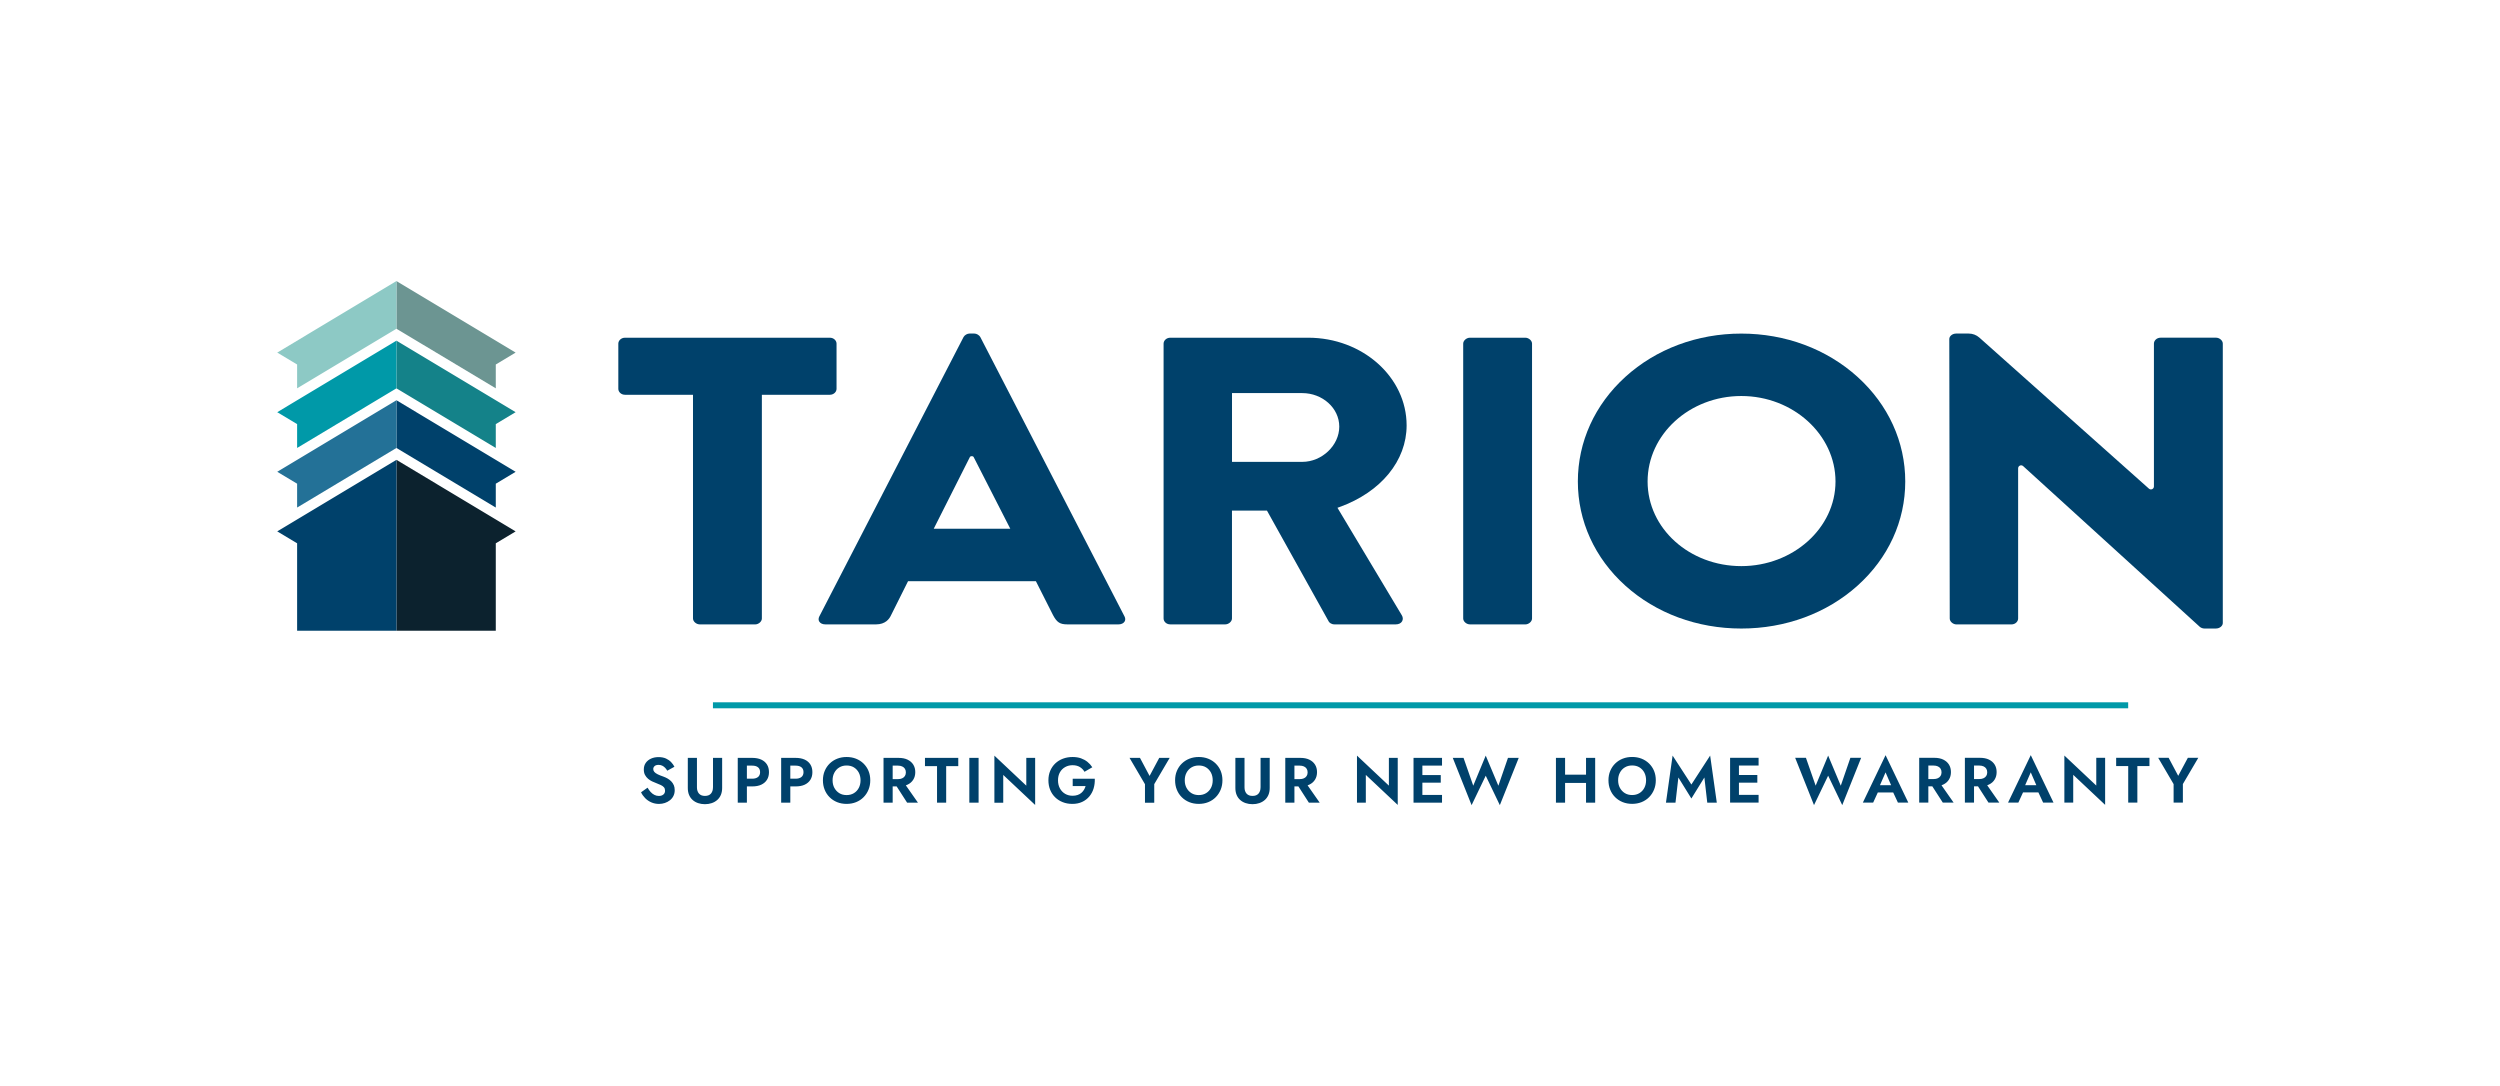 <?xml version="1.0" encoding="UTF-8"?><svg id="Layer_2" xmlns="http://www.w3.org/2000/svg" viewBox="0 0 771 335"><defs><style>.cls-1{fill:none;}.cls-2{fill:#00416b;}.cls-3{fill:#0099a8;}.cls-4{fill:#8dc9c5;}.cls-5{fill:#237197;}.cls-6{fill:#148289;}.cls-7{fill:#0c222e;}.cls-8{fill:#6c9592;}</style></defs><g id="_c"><path class="cls-2" d="M207.79,242.11c.19,.45,.29,.98,.29,1.57,0,.67-.13,1.27-.4,1.8-.26,.53-.63,.97-1.09,1.33-.46,.36-.98,.64-1.55,.83-.57,.19-1.17,.29-1.81,.29-.84,0-1.63-.16-2.36-.48-.73-.32-1.37-.76-1.91-1.31-.54-.55-.96-1.15-1.26-1.8l2.01-1.42c.29,.51,.61,.96,.96,1.34s.73,.68,1.16,.89c.42,.21,.88,.32,1.36,.32,.57,0,1.03-.14,1.38-.43,.36-.29,.53-.68,.53-1.18,0-.43-.11-.78-.33-1.05-.22-.26-.54-.5-.97-.7-.43-.2-.95-.43-1.57-.66-.33-.12-.71-.28-1.14-.48-.43-.2-.83-.47-1.22-.79-.38-.32-.7-.72-.95-1.18-.25-.47-.37-1.03-.37-1.69,0-.79,.2-1.47,.6-2.04s.95-1.01,1.64-1.32c.69-.31,1.46-.46,2.32-.46s1.64,.15,2.28,.44c.64,.3,1.17,.67,1.6,1.13,.43,.45,.76,.92,1,1.41l-2.21,1.22c-.18-.33-.4-.63-.66-.9-.26-.27-.55-.49-.88-.65-.33-.16-.7-.25-1.13-.25-.55,0-.97,.13-1.24,.38-.28,.26-.41,.56-.41,.9s.11,.64,.34,.9c.22,.26,.57,.5,1.03,.73,.46,.23,1.04,.46,1.74,.7,.45,.16,.88,.36,1.29,.59,.41,.24,.79,.52,1.13,.86,.34,.34,.6,.73,.79,1.18Zm12.09,.72c0,.79-.21,1.43-.62,1.91-.41,.48-1.03,.72-1.85,.72s-1.43-.24-1.85-.72c-.41-.48-.62-1.12-.62-1.91v-9.1h-2.82v9.28c0,.82,.13,1.53,.39,2.15,.26,.62,.63,1.14,1.11,1.56,.47,.42,1.03,.74,1.68,.96,.64,.22,1.35,.33,2.11,.33s1.45-.11,2.09-.33c.65-.22,1.21-.54,1.69-.96,.48-.42,.85-.94,1.12-1.56,.26-.62,.4-1.34,.4-2.15v-9.28h-2.82v9.1Zm16.66-7.05c.41,.66,.61,1.44,.61,2.35s-.2,1.68-.61,2.34c-.41,.66-1,1.17-1.77,1.53-.77,.36-1.7,.53-2.79,.53h-1.64v5.02h-2.82v-13.82h4.46c1.09,0,2.02,.18,2.79,.53,.77,.36,1.36,.86,1.77,1.52Zm-2.13,2.35c0-.67-.22-1.17-.65-1.51-.43-.34-1.03-.5-1.78-.5h-1.64v4.03h1.64c.75,0,1.34-.17,1.78-.51,.43-.34,.65-.84,.65-1.5Zm15.52-2.35c.41,.66,.61,1.44,.61,2.35s-.2,1.68-.61,2.34c-.41,.66-1,1.17-1.77,1.53-.77,.36-1.7,.53-2.79,.53h-1.64v5.02h-2.82v-13.82h4.46c1.09,0,2.02,.18,2.79,.53,.77,.36,1.36,.86,1.77,1.52Zm-2.13,2.35c0-.67-.22-1.17-.65-1.51-.43-.34-1.03-.5-1.78-.5h-1.64v4.03h1.64c.75,0,1.34-.17,1.78-.51,.43-.34,.65-.84,.65-1.5Zm20.05-.38c.36,.88,.54,1.84,.54,2.89s-.18,2.01-.54,2.89c-.36,.89-.87,1.66-1.52,2.32-.65,.66-1.42,1.17-2.31,1.53-.89,.36-1.87,.54-2.93,.54s-2.04-.18-2.93-.54c-.89-.36-1.66-.87-2.32-1.53-.66-.66-1.17-1.43-1.52-2.32-.36-.89-.53-1.85-.53-2.89s.18-2.02,.55-2.89c.37-.88,.88-1.64,1.54-2.28,.66-.64,1.43-1.14,2.32-1.49,.89-.35,1.85-.52,2.89-.52s2.02,.17,2.9,.52c.88,.35,1.66,.85,2.32,1.49,.66,.65,1.18,1.41,1.54,2.28Zm-2.46,2.89c0-.88-.18-1.67-.53-2.35-.36-.68-.86-1.22-1.5-1.62-.65-.4-1.4-.59-2.27-.59s-1.61,.2-2.25,.59c-.65,.39-1.15,.93-1.52,1.62-.37,.68-.55,1.47-.55,2.35s.18,1.67,.55,2.35c.37,.68,.88,1.22,1.52,1.62,.65,.4,1.4,.59,2.25,.59s1.61-.2,2.25-.59c.64-.39,1.15-.93,1.51-1.62,.36-.68,.54-1.47,.54-2.35Zm13.97,1.56l3.74,5.35h-3.34l-3.23-5.02h-1.23v5.02h-2.82v-13.82h4.64c1.09,0,2.02,.18,2.78,.55s1.35,.88,1.76,1.54c.41,.66,.61,1.43,.61,2.31s-.2,1.64-.61,2.3c-.41,.67-.99,1.18-1.76,1.55-.17,.08-.35,.15-.54,.22Zm-4.06-1.92h1.64c.5,0,.93-.08,1.29-.25,.36-.16,.64-.4,.84-.71,.2-.31,.3-.68,.3-1.12s-.1-.81-.3-1.12c-.2-.31-.48-.55-.84-.71-.36-.16-.79-.25-1.29-.25h-1.64v4.15Zm9.97-4.01h3.71v11.28h2.82v-11.28h3.73v-2.55h-10.27v2.55Zm13.67,11.28h2.86v-13.82h-2.86v13.82Zm17.57-5.25l-9.84-9.26v14.52h2.73v-8.57l9.84,9.26v-14.52h-2.73v8.57Zm14.32,.12h3.97c-.12,.42-.29,.81-.51,1.17-.22,.36-.5,.67-.82,.95-.32,.28-.71,.49-1.16,.64-.45,.15-.95,.23-1.52,.23-.86,0-1.62-.2-2.3-.59-.68-.4-1.21-.95-1.61-1.67-.39-.72-.59-1.55-.59-2.5s.2-1.79,.6-2.49c.4-.7,.94-1.23,1.63-1.61,.68-.38,1.44-.56,2.27-.56,.88,0,1.63,.19,2.24,.56,.61,.38,1.09,.87,1.43,1.47l2.41-1.4c-.42-.65-.92-1.2-1.51-1.67-.59-.47-1.26-.83-2.01-1.1-.76-.26-1.61-.39-2.56-.39-1.07,0-2.05,.17-2.96,.51-.91,.34-1.7,.83-2.37,1.46-.67,.63-1.19,1.39-1.57,2.28-.38,.89-.56,1.87-.56,2.93s.18,2.05,.54,2.94c.36,.9,.88,1.67,1.54,2.31,.66,.65,1.45,1.15,2.35,1.5,.9,.36,1.89,.53,2.95,.53,1.13,0,2.14-.2,3.02-.61,.88-.41,1.62-.97,2.22-1.69,.6-.72,1.04-1.54,1.32-2.48,.28-.94,.4-1.93,.36-2.98h-6.81v2.25Zm23.7-3.12l-2.96-5.57h-3.22l4.76,8.12v5.71h2.86v-5.73l4.76-8.1h-3.22l-2.98,5.57Zm21.93-1.55c.36,.88,.54,1.84,.54,2.89s-.18,2.01-.54,2.89c-.36,.89-.87,1.66-1.52,2.32-.65,.66-1.42,1.17-2.31,1.53-.89,.36-1.87,.54-2.93,.54s-2.04-.18-2.93-.54c-.89-.36-1.66-.87-2.32-1.53-.66-.66-1.17-1.43-1.52-2.32-.36-.89-.53-1.85-.53-2.89s.18-2.02,.55-2.89c.37-.88,.88-1.64,1.54-2.28,.66-.64,1.43-1.14,2.32-1.49,.89-.35,1.85-.52,2.89-.52s2.02,.17,2.9,.52c.88,.35,1.66,.85,2.32,1.49,.66,.65,1.18,1.41,1.54,2.28Zm-2.46,2.89c0-.88-.18-1.67-.53-2.35-.36-.68-.86-1.22-1.5-1.62-.65-.4-1.4-.59-2.27-.59s-1.61,.2-2.25,.59c-.65,.39-1.15,.93-1.52,1.62-.37,.68-.55,1.47-.55,2.35s.18,1.67,.55,2.35c.37,.68,.88,1.22,1.52,1.62,.65,.4,1.4,.59,2.25,.59s1.61-.2,2.25-.59c.64-.39,1.15-.93,1.51-1.62,.36-.68,.54-1.47,.54-2.35Zm14.75,2.19c0,.79-.21,1.43-.62,1.91-.41,.48-1.03,.72-1.85,.72s-1.43-.24-1.85-.72c-.41-.48-.62-1.12-.62-1.91v-9.1h-2.82v9.28c0,.82,.13,1.53,.39,2.15,.26,.62,.63,1.14,1.11,1.56,.47,.42,1.03,.74,1.68,.96,.64,.22,1.35,.33,2.11,.33s1.45-.11,2.09-.33c.65-.22,1.21-.54,1.69-.96,.48-.42,.85-.94,1.12-1.56,.26-.62,.4-1.34,.4-2.15v-9.28h-2.82v9.1Zm14.51-.63l3.74,5.35h-3.34l-3.23-5.02h-1.23v5.02h-2.82v-13.82h4.64c1.09,0,2.02,.18,2.78,.55s1.35,.88,1.76,1.54c.41,.66,.61,1.43,.61,2.31s-.2,1.64-.61,2.3c-.41,.67-.99,1.18-1.76,1.55-.17,.08-.35,.15-.54,.22Zm-4.06-1.92h1.64c.5,0,.93-.08,1.29-.25,.36-.16,.64-.4,.84-.71,.2-.31,.3-.68,.3-1.12s-.1-.81-.3-1.12c-.2-.31-.48-.55-.84-.71-.36-.16-.79-.25-1.29-.25h-1.64v4.15Zm29.13,2.01l-9.84-9.26v14.52h2.73v-8.57l9.84,9.26v-14.52h-2.73v8.57Zm9.42-8.57h-1.82v13.82h8.79v-2.39h-6.06v-3.77h5.67v-2.35h-5.67v-2.92h6.06v-2.39h-6.97Zm24.34,8.59l-3.89-9.28-3.85,9.28-3-8.59h-3.32l5.81,14.59,4.36-9.08,4.35,9.08,5.83-14.59h-3.32l-2.96,8.59Zm27.04-3.4h-6.46v-5.19h-2.82v13.82h2.82v-6.08h6.46v6.08h2.82v-13.82h-2.82v5.19Zm20.98-1.17c.36,.88,.54,1.84,.54,2.89s-.18,2.01-.54,2.89c-.36,.89-.87,1.66-1.52,2.32-.65,.66-1.42,1.17-2.31,1.53-.89,.36-1.87,.54-2.93,.54s-2.04-.18-2.93-.54c-.89-.36-1.66-.87-2.32-1.53-.66-.66-1.17-1.43-1.52-2.32-.36-.89-.53-1.85-.53-2.89s.18-2.02,.55-2.89c.37-.88,.88-1.64,1.54-2.28,.66-.64,1.43-1.14,2.32-1.49,.89-.35,1.85-.52,2.89-.52s2.02,.17,2.9,.52c.88,.35,1.66,.85,2.32,1.49,.66,.65,1.18,1.41,1.54,2.28Zm-2.46,2.89c0-.88-.18-1.67-.53-2.35s-.86-1.22-1.5-1.62c-.65-.4-1.4-.59-2.27-.59s-1.61,.2-2.25,.59c-.65,.39-1.15,.93-1.52,1.62-.37,.68-.55,1.47-.55,2.35s.18,1.67,.55,2.35c.37,.68,.88,1.22,1.52,1.62,.65,.4,1.4,.59,2.25,.59s1.61-.2,2.25-.59c.64-.39,1.15-.93,1.51-1.62,.36-.68,.54-1.47,.54-2.35Zm13.97,1.32l-5.79-8.93-2.05,14.52h2.94l.89-7.76,4.01,6.48,4.01-6.48,.89,7.76h2.94l-2.05-14.52-5.79,8.93Zm13.76-8.24h-1.82v13.82h8.79v-2.39h-6.06v-3.77h5.67v-2.35h-5.67v-2.92h6.06v-2.39h-6.97Zm32.31,8.59l-3.89-9.28-3.85,9.28-3-8.59h-3.32l5.81,14.59,4.36-9.08,4.35,9.08,5.83-14.59h-3.32l-2.96,8.59Zm13.82-9.4l7.01,14.63h-3.2l-1.46-3.14h-4.74l-1.44,3.14h-3.18l7.01-14.63Zm0,5.29l-1.73,3.97h3.44l-1.72-3.97Zm17.25,3.99l3.74,5.35h-3.34l-3.23-5.02h-1.23v5.02h-2.82v-13.82h4.64c1.09,0,2.02,.18,2.78,.55,.76,.37,1.35,.88,1.76,1.54,.41,.66,.61,1.43,.61,2.31s-.2,1.64-.61,2.3c-.41,.67-.99,1.18-1.76,1.55-.17,.08-.35,.15-.54,.22Zm-4.06-1.92h1.64c.5,0,.93-.08,1.29-.25,.36-.16,.64-.4,.84-.71s.3-.68,.3-1.12-.1-.81-.3-1.12-.48-.55-.84-.71c-.36-.16-.79-.25-1.29-.25h-1.64v4.15Zm18.15,1.92l3.74,5.35h-3.34l-3.23-5.02h-1.23v5.02h-2.82v-13.82h4.64c1.09,0,2.02,.18,2.78,.55,.76,.37,1.35,.88,1.76,1.54,.41,.66,.61,1.43,.61,2.31s-.2,1.64-.61,2.3c-.41,.67-.99,1.18-1.76,1.55-.17,.08-.35,.15-.54,.22Zm-4.06-1.92h1.64c.5,0,.93-.08,1.29-.25,.36-.16,.64-.4,.84-.71,.2-.31,.3-.68,.3-1.12s-.1-.81-.3-1.12c-.2-.31-.48-.55-.84-.71-.36-.16-.79-.25-1.29-.25h-1.64v4.15Zm17.5-7.37l7.01,14.63h-3.2l-1.46-3.14h-4.74l-1.44,3.14h-3.18l7.01-14.63Zm0,5.29l-1.73,3.97h3.44l-1.72-3.97Zm20.2,4.09l-9.84-9.26v14.52h2.73v-8.57l9.84,9.26v-14.52h-2.73v8.57Zm6.14-6.02h3.71v11.28h2.82v-11.28h3.73v-2.55h-10.27v2.55Zm22.11-2.55l-2.98,5.57-2.96-5.57h-3.22l4.76,8.12v5.71h2.86v-5.73l4.76-8.1h-3.22Z"/><rect class="cls-3" x="219.87" y="216.59" width="436.46" height="1.85"/><polygon class="cls-6" points="152.9 138.15 152.9 130.79 159.02 127.12 122.26 105.06 122.26 119.76 152.9 138.15"/><polygon class="cls-7" points="152.9 194.51 152.9 167.55 159.02 163.88 122.26 141.82 122.26 194.51 152.9 194.51"/><polygon class="cls-2" points="152.9 156.53 152.9 149.17 159.02 145.5 122.26 123.44 122.26 138.15 152.9 156.53"/><polygon class="cls-8" points="152.9 119.76 152.9 112.41 159.02 108.74 122.26 86.68 122.26 101.38 152.9 119.76"/><polygon class="cls-5" points="91.63 149.17 91.63 156.53 122.26 138.15 122.26 123.44 85.5 145.5 91.63 149.17"/><polygon class="cls-4" points="91.63 112.41 91.63 119.76 122.26 101.38 122.26 86.68 85.5 108.74 91.63 112.41"/><polygon class="cls-3" points="91.63 130.79 91.63 138.15 122.26 119.76 122.26 105.06 85.5 127.12 91.63 130.79"/><polygon class="cls-2" points="91.63 167.55 91.63 194.51 122.26 194.51 122.26 141.82 85.5 163.88 91.63 167.55"/><g><path class="cls-2" d="M215.81,192.56c-1.07,0-2.09-.88-2.09-1.82V121.75h-20.94c-1.29,0-2.09-.94-2.09-1.82v-13.96c0-.87,.8-1.82,2.09-1.82h63.12c1.29,0,2.09,.94,2.09,1.82v13.96c0,.87-.8,1.82-2.09,1.82h-20.94v69c0,.93-1.01,1.82-2.09,1.82h-17.06Z"/><path class="cls-2" d="M329.18,192.56c-2.29,0-3.24-.62-4.43-2.87l-5.28-10.45h-39.43l-5.29,10.59c-.48,1.03-1.69,2.73-4.57,2.73h-15.64c-.86,0-1.54-.32-1.88-.87-.28-.45-.27-1.01,.01-1.57l44.49-86.18c.34-.61,1.14-1.08,1.87-1.08h1.42c.73,0,1.53,.47,1.88,1.09l44.48,86.17c.28,.56,.29,1.11,.01,1.57-.34,.55-1.02,.87-1.88,.87h-15.78Zm-41.23-29.5h23.62l-11.3-22.11c-.08-.15-.24-.25-.41-.25h-.33c-.18,0-.34,.1-.42,.26l-11.15,22.11Z"/><path class="cls-2" d="M411.55,192.56c-.96,0-1.58-.56-1.74-.84l-19.08-34.25h-10.79v33.27c0,.93-1.01,1.82-2.09,1.82h-16.92c-1.29,0-2.08-.94-2.08-1.82V105.97c0-.87,.8-1.82,2.08-1.82h42.5c16.75,0,30.37,12.13,30.37,27.04,0,10.91-7.91,20.55-20.63,25.16l-.7,.25,19.86,33.17c.36,.6,.39,1.28,.08,1.83-.34,.61-1.06,.96-1.97,.96h-18.91Zm-31.6-50.12h21.66c6.08,0,11.42-5.08,11.42-10.86s-5.23-10.35-11.42-10.35h-21.66v21.21Z"/><path class="cls-2" d="M453.33,192.56c-1.07,0-2.08-.88-2.08-1.82V105.97c0-.93,1.01-1.82,2.08-1.82h17.06c1.07,0,2.09,.88,2.09,1.82v84.78c0,.93-1.01,1.82-2.09,1.82h-17.06Z"/><path class="cls-2" d="M537.02,193.84c-13.6,0-26.3-4.7-35.76-13.22-9.45-8.51-14.65-19.92-14.65-32.13s5.2-23.68,14.65-32.26c9.48-8.61,22.18-13.35,35.76-13.35s26.31,4.74,35.84,13.35c9.49,8.59,14.72,20.04,14.72,32.26s-5.23,23.61-14.72,32.13c-9.5,8.53-22.23,13.22-35.84,13.22Zm0-71.71c-15.94,0-28.9,11.82-28.9,26.36s12.97,26.1,28.9,26.1,29.05-11.71,29.05-26.1-13.03-26.36-29.05-26.36Z"/><path class="cls-2" d="M679.91,193.84c-.59,0-1.08-.21-1.44-.48l-54.54-49.62c-.6-.53-1.54-.11-1.54,.69v46.32c0,.87-.8,1.82-2.09,1.82h-16.92c-1.07,0-2.08-.88-2.08-1.82l-.14-86.19c0-.9,.97-1.69,2.09-1.69h3.92c1.2,0,2.36,.44,3.26,1.24l52.31,46.6c.6,.52,1.53,.1,1.53-.7v-44.05c0-.87,.8-1.82,2.09-1.82h17.06c1.07,0,2.09,.88,2.09,1.82v86.18c0,.9-.97,1.69-2.09,1.69h-3.51Z"/></g></g><g id="Border"><rect class="cls-1" width="771" height="335"/></g></svg>